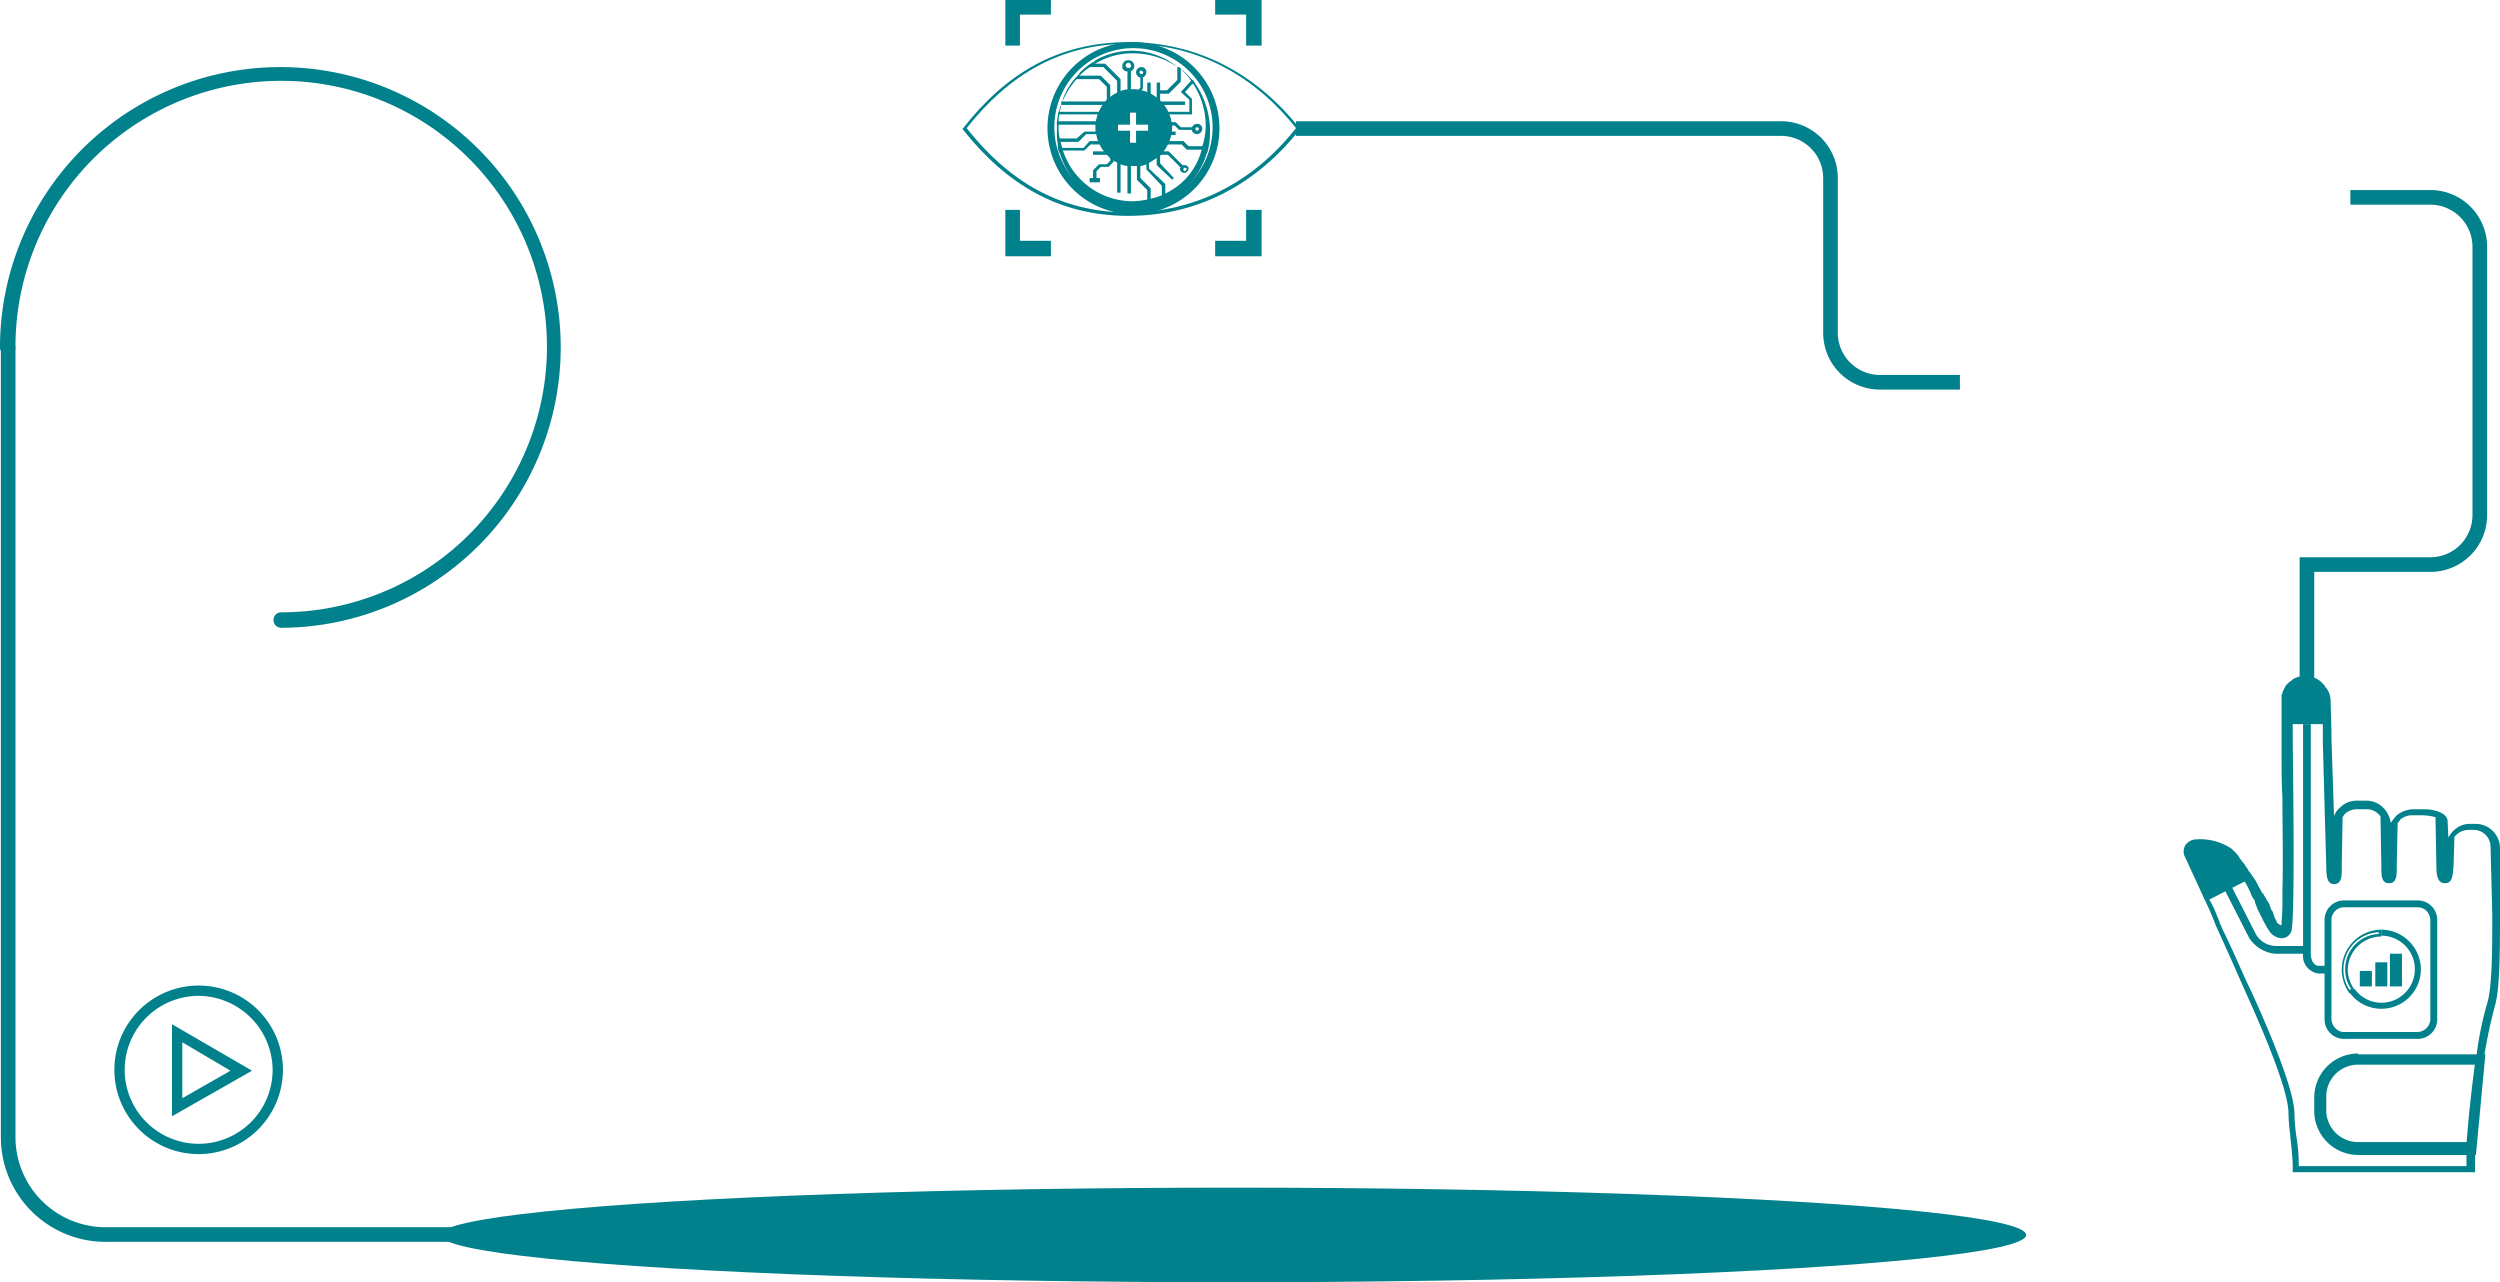 <?xml version="1.0" encoding="UTF-8"?> <svg xmlns="http://www.w3.org/2000/svg" viewBox="0 0 290.7 149.1"> <defs> <style> .cls-1 { fill: #00818c; } </style> </defs> <g id="Group_20" data-name="Group 20" transform="translate(-4.5 -24.7)"> <g id="Group_1" data-name="Group 1" transform="translate(-19 15)"> <path id="Path_1" data-name="Path 1" class="cls-1" d="M46.6,143.9a9.8,9.8,0,1,1,9.8-9.8A9.816,9.816,0,0,1,46.6,143.9Zm0-18.4a8.6,8.6,0,1,0,8.6,8.6A8.664,8.664,0,0,0,46.6,125.5Z"></path> <path id="Path_2" data-name="Path 2" class="cls-1" d="M43.5,139.5V128.8l9.3,5.4Zm1.2-8.6v6.5l5.6-3.2Z"></path> </g> <g id="Group_7" data-name="Group 7"> <path id="Path_3" data-name="Path 3" class="cls-1" d="M278.7,147.2a5.121,5.121,0,0,0-5.1,5.1v1.6a5.121,5.121,0,0,0,5.1,5.1h13.7l1.1-11.7H278.7Zm12.9,10.3H278.7a3.691,3.691,0,0,1-3.7-3.7v-1.6a3.691,3.691,0,0,1,3.7-3.7h13.9Z"></path> <g id="Group_2" data-name="Group 2"> <path id="Path_4" data-name="Path 4" class="cls-1" d="M274.1,137.9h1.3V137h-1.3c-.5,0-.9-.6-.9-1.4V108.9h-.9v26.7A2.074,2.074,0,0,0,274.1,137.9Z"></path> <path id="Path_5" data-name="Path 5" class="cls-1" d="M269.1,135.6h3.6v-.9h-3.6a2.739,2.739,0,0,1-2.3-1.4l-2.8-5.5-.8.4,2.8,5.5A4,4,0,0,0,269.1,135.6Z"></path> </g> <g id="Group_6" data-name="Group 6"> <g id="Group_5" data-name="Group 5"> <g id="Group_3" data-name="Group 3"> <path id="Path_6" data-name="Path 6" class="cls-1" d="M281.4,142a4.55,4.55,0,0,1-3.7-1.9l.6-.4a3.838,3.838,0,0,0,3.1,1.6,3.9,3.9,0,1,0,0-7.8v-.7a4.653,4.653,0,0,1,4.6,4.6A4.588,4.588,0,0,1,281.4,142Z"></path> <path id="Path_7" data-name="Path 7" class="cls-1" d="M281.1,133.1v.2a4.08,4.08,0,0,0-3.9,4.1,3.891,3.891,0,0,0,.7,2.3l-.2.1a3.986,3.986,0,0,1-.7-2.4,4.294,4.294,0,0,1,4.1-4.3Zm.3-.3a4.65,4.65,0,0,0-3.7,7.4l.6-.4a4.006,4.006,0,0,1-.8-2.3,3.9,3.9,0,0,1,3.9-3.9v-.8Z"></path> </g> <g id="Group_4" data-name="Group 4"> <rect id="Rectangle_2" data-name="Rectangle 2" class="cls-1" width="1.4" height="3.8" transform="translate(282.4 135.6)"></rect> <rect id="Rectangle_3" data-name="Rectangle 3" class="cls-1" width="1.4" height="2.8" transform="translate(280.7 136.6)"></rect> <rect id="Rectangle_4" data-name="Rectangle 4" class="cls-1" width="1.4" height="1.8" transform="translate(278.9 137.6)"></rect> </g> </g> <path id="Path_8" data-name="Path 8" class="cls-1" d="M285.6,129.4h-8.5a2.263,2.263,0,0,0-2.3,2.3v11.5a2.263,2.263,0,0,0,2.3,2.3h8.5a2.263,2.263,0,0,0,2.3-2.3V131.7A2.263,2.263,0,0,0,285.6,129.4Zm1.5,13.8a1.538,1.538,0,0,1-1.5,1.5h-8.5a1.284,1.284,0,0,1-1-.4h0a1.606,1.606,0,0,1-.5-1.1V131.7a1.473,1.473,0,0,1,1.5-1.5h8.5a1.426,1.426,0,0,1,1.2.6h0a1.689,1.689,0,0,1,.3,1Z"></path> </g> <path id="Path_9" data-name="Path 9" class="cls-1" d="M292.4,120.5h-.6a2.64,2.64,0,0,0-1.9.7,2.757,2.757,0,0,0-.7.9l-.1-2c0-.2-.2-.7-1-1a4.844,4.844,0,0,0-1.8-.3h-1.2a3.157,3.157,0,0,0-1.9.7,5.5,5.5,0,0,0-.7.9,3.1,3.1,0,0,0-.9-1.8,2.732,2.732,0,0,0-1.9-.8h-1.2a2.732,2.732,0,0,0-1.9.8,2.286,2.286,0,0,0-.7,1l-.3-9.1v-.8l-.1-3.6a2.607,2.607,0,0,0-.3-1.1c-.1-.1-.1-.2-.2-.3s-.2-.2-.2-.3l-.1-.1-.3-.3-.1-.1h0c-.1-.1-.2-.1-.3-.2s-.2-.1-.4-.2c-.1,0-.2-.1-.3-.1-.2,0-.4-.1-.6-.1h-.2a1.268,1.268,0,0,0-.6.1h-.2c-.1,0-.1.1-.2.1-.2.1-.3.1-.4.2a1.381,1.381,0,0,1-.4.3l-.2.2-.2.2a983463110760.407,983463110760.407,0,0,0-.2.4,1123957840869.493,1123957840869.493,0,0,0-.2.4.367.367,0,0,1-.1.3v4.8h0v2.1c0,1.6,0,3.3.1,5.1,0,3.1.1,7.4,0,10.6v1.6c0,1.1-.1,2-.1,2.4v.2a.914.914,0,0,1-.5-.3.349.349,0,0,1-.1-.2h0a.31.31,0,0,0-.1-.2c-.1-.1-.1-.3-.2-.4v-.1c0-.1-.1-.2-.1-.3l-.1-.2a.758.758,0,0,1-.2-.4c0-.1-.1-.2-.1-.3l-.1-.2c-.1-.2-.2-.3-.3-.5h0l-.3-.5c0-.1,0-.1-.1-.1-.1-.1-.1-.2-.2-.3-.1-.3-.3-.5-.4-.8a5.582,5.582,0,0,0-.5-.8c-.1-.2-.3-.4-.4-.6l-.1-.1a.349.349,0,0,1-.1-.2l-.3-.4c0-.1-.1-.1-.1-.2-.1-.1-.1-.2-.2-.2l-.2-.3c-.1-.1-.2-.2-.2-.3a4.349,4.349,0,0,0-.6-.7l-.3-.3a6.52,6.52,0,0,0-4.1-1.1,1.561,1.561,0,0,0-1.3.7,1.4,1.4,0,0,0,0,1.4l2.3,5c.3.6.7,1.5,1.1,2.5,0,.1.1.2.1.3,1.2,2.6,2.7,6,3.4,7.6.8,1.8,5,10.9,5.1,14.2a22.751,22.751,0,0,0,.2,2.6c.1,1.3.3,2.5.3,4v.4h21.2v-2.5h-.4l.4-.1v-.6c.2-2.9.5-6.4.9-9.4l.1-.6a.9.9,0,0,1,.1-.5,57.236,57.236,0,0,1,1.2-5.6c.6-2,.6-6.6.6-10.7v-7.8A2.843,2.843,0,0,0,292.4,120.5Zm1.9,10.5c0,4,0,8.5-.6,10.4a38.4,38.4,0,0,0-1.2,5.8c0,.2-.1.3-.1.5l-.1.6c-.4,3-.8,6.6-1,9.5v2.5H271.8a20.16,20.16,0,0,0-.3-3.6,22.751,22.751,0,0,1-.2-2.6c-.1-3.3-4-11.9-5.2-14.5-.7-1.4-1.9-4.3-3.1-6.7-.1-.2-.2-.5-.3-.7a.367.367,0,0,1-.1-.3c-.1-.2-.2-.5-.3-.7a11.389,11.389,0,0,0-.9-1.9h0l4.1-2.1h0a4.348,4.348,0,0,1,.4.7l.3.6a2.01,2.01,0,0,0,.4.8.367.367,0,0,1,.1.3c.1.3.2.5.3.8l.5,1a12.455,12.455,0,0,0,.9,1.6,1.839,1.839,0,0,0,1.4.8,1.2,1.2,0,0,0,1.2-1.2c.3-1.9.2-13.8.1-21.5v-2.2h3.5v2.2l.2,7.3.2,7.1c0,1.1.1,2,.9,2,.9,0,.9-.9.9-2v-.3l.1-5.5c.1-.1.2-.3.3-.4a2.106,2.106,0,0,1,1.3-.5h1.2a1.9,1.9,0,0,1,1.3.5l.3.3.1,5.5v.3c0,1.1,0,2,.9,2s.9-.9.9-2v-.3l.1-4.7a1.38,1.38,0,0,0,.3-.4,2.106,2.106,0,0,1,1.3-.5h1.2a6.052,6.052,0,0,1,1.5.2c.1,0,.1,0,.1.1l.1,5.5c0,1.1.1,2.1,1,2.1s.9-.9,1-2.1l.1-3.3.3-.3a2.168,2.168,0,0,1,1.4-.5h.6a1.967,1.967,0,0,1,1.9,1.9Z"></path> </g> <g id="Group_19" data-name="Group 19"> <g id="Group_15" data-name="Group 15"> <path id="Path_10" data-name="Path 10" class="cls-1" d="M135.7,49.8c-8.1,0-14.2-3.7-19.2-10l-.1-.1.1-.1c5-6.4,11.1-10,19.2-10s14.9,3.7,19.9,10l.1.1-.1.1C150.6,46.1,143.8,49.8,135.7,49.8ZM116.9,39.6c4.9,6.2,10.9,9.8,18.8,9.8s14.6-3.6,19.5-9.8c-4.9-6.2-11.6-9.8-19.5-9.8S121.8,33.4,116.9,39.6Z"></path> <path id="Path_11" data-name="Path 11" class="cls-1" d="M136.3,30.3a9.2,9.2,0,1,1-9.2,9.2,9.176,9.176,0,0,1,9.2-9.2Zm0-.7a10,10,0,1,0,10,10,10.029,10.029,0,0,0-10-10Z"></path> <path id="Path_12" data-name="Path 12" class="cls-1" d="M136.3,35.1a4.4,4.4,0,0,0,0,8.8,4.461,4.461,0,0,0,4.5-4.4A4.6,4.6,0,0,0,136.3,35.1Zm1.7,4.8h-1.4v1.4h-.7V39.9h-1.4v-.7h1.4V37.8h.7v1.4H138Z"></path> <g id="Group_14" data-name="Group 14"> <path id="Path_13" data-name="Path 13" class="cls-1" d="M143.4,34.3l-.1-.1h0a9.266,9.266,0,0,0-1.4-1.4c-.1,0-.1-.1-.2-.1a9.21,9.21,0,0,0-5.4-1.8,8.356,8.356,0,0,0-4.9,1.5c-.1.1-.2.1-.3.2a4.895,4.895,0,0,0-1.3,1.2l-.2.2a9.247,9.247,0,0,0-1.7,2.9l-.1.2c-.1.3-.2.6-.3,1v.2h0a2.769,2.769,0,0,0-.1.9V40a7.569,7.569,0,0,0,.1,1.5v.2a1.884,1.884,0,0,0,.2.8l.1.2a8.855,8.855,0,0,0,8.5,6.2,11.019,11.019,0,0,0,1.8-.2h.2a8.919,8.919,0,0,0,6.5-6.1l.1-.2a8.524,8.524,0,0,0,.3-2.3A9.757,9.757,0,0,0,143.4,34.3ZM140,47.2c-.1.1-.2.1-.4.2h0a6.468,6.468,0,0,1-1.3.4c-.1,0-.2.1-.4.1a8.807,8.807,0,0,1-1.7.2,8.529,8.529,0,0,1-8.1-5.9c0-.1-.1-.2-.1-.4a6.373,6.373,0,0,1-.2-.7.756.756,0,0,0-.1-.4,5.283,5.283,0,0,1-.1-1.3v-.8c0-.3.1-.5.1-.8a.756.756,0,0,1,.1-.4c.1-.3.1-.5.2-.8,0-.1.1-.2.1-.4a7.707,7.707,0,0,1,1.7-2.7,1.38,1.38,0,0,0,.3-.4,10.591,10.591,0,0,1,1.2-1,2.092,2.092,0,0,0,.6-.4,8.481,8.481,0,0,1,4.2-1.1,8.393,8.393,0,0,1,5.2,1.8,1.381,1.381,0,0,0,.4.3,5.731,5.731,0,0,1,1.1,1.1c.1.1.1.2.2.3a8.907,8.907,0,0,1,1.7,5.1,7.8,7.8,0,0,1-.3,2.2c0,.1-.1.2-.1.4A7.718,7.718,0,0,1,140,47.2Z"></path> <path id="Path_14" data-name="Path 14" class="cls-1" d="M133.6,34.6v2.1h-.4V34.8l-.9-.9h-2.6v-.2l.2-.2h2.6Z"></path> <path id="Path_15" data-name="Path 15" class="cls-1" d="M134.8,33.9v1.9h-.4V34.1l-1.6-1.6h-1.7v-.2c.1-.1.2-.1.3-.2H133Z"></path> <g id="Group_8" data-name="Group 8"> <rect id="Rectangle_5" data-name="Rectangle 5" class="cls-1" width="0.4" height="2.4" transform="translate(139 34.3)"></rect> <path id="Path_16" data-name="Path 16" class="cls-1" d="M141.8,32.7v1.5l-1.4,1.4h-1.2v-.4h1l1.2-1.2V32.5h.2C141.7,32.6,141.8,32.6,141.8,32.7Z"></path> </g> <g id="Group_9" data-name="Group 9"> <path id="Path_17" data-name="Path 17" class="cls-1" d="M137,35.5h-.3v-.2l.4-.4V33.5h.3V35l-.4.4v.1Z"></path> <path id="Path_18" data-name="Path 18" class="cls-1" d="M137.2,32.5a.645.645,0,0,0-.6.6.675.675,0,0,0,.4.6h.4a.675.675,0,0,0,.4-.6A.576.576,0,0,0,137.2,32.5Zm0,.8a.2.2,0,1,1,.2-.2C137.5,33.2,137.4,33.3,137.2,33.3Z"></path> </g> <g id="Group_10" data-name="Group 10"> <rect id="Rectangle_6" data-name="Rectangle 6" class="cls-1" width="0.4" height="2.5" transform="translate(135.6 32.9)"></rect> <path id="Path_19" data-name="Path 19" class="cls-1" d="M135.7,31.7a.684.684,0,0,0-.7.7.56.56,0,0,0,.5.6h.4a.634.634,0,0,0,.5-.6A.684.684,0,0,0,135.7,31.7Zm0,.9a.3.3,0,1,1,.3-.3C136.1,32.5,135.9,32.6,135.7,32.6Z"></path> </g> <rect id="Rectangle_7" data-name="Rectangle 7" class="cls-1" width="0.4" height="1.5" transform="translate(137.9 34.3)"></rect> <path id="Path_20" data-name="Path 20" class="cls-1" d="M127.9,36.7v.2h5.5v-.4h-5.5Z"></path> <path id="Path_21" data-name="Path 21" class="cls-1" d="M127.6,37.9h0V38h4.9v-.3h-4.9Z"></path> <path id="Path_22" data-name="Path 22" class="cls-1" d="M127.4,39v.2h4.8v-.4h-4.8Z"></path> <path id="Path_23" data-name="Path 23" class="cls-1" d="M127.6,41.2h2.3l.9-.9h1.4V40h-1.6l-.9.8h-2.2V41Z"></path> <path id="Path_24" data-name="Path 24" class="cls-1" d="M127.8,42.2h2.8l.7-.7h1.2v-.4h-1.3l-.7.8h-2.7v.3Z"></path> <rect id="Rectangle_8" data-name="Rectangle 8" class="cls-1" width="1.8" height="0.4" transform="translate(131.6 42.3)"></rect> <path id="Path_25" data-name="Path 25" class="cls-1" d="M143.4,34.3l-.3.2-.8.9.8.8V38H140v-.3h2.8V36.3l-1-.9,1.1-1.2.3-.2.1.1h0Z"></path> <rect id="Rectangle_9" data-name="Rectangle 9" class="cls-1" width="3.1" height="0.4" transform="translate(139.2 36.5)"></rect> <g id="Group_11" data-name="Group 11"> <path id="Path_26" data-name="Path 26" class="cls-1" d="M143.7,39.1a.675.675,0,0,0-.6.4v.4a.675.675,0,0,0,.6.4.645.645,0,0,0,.6-.6A.576.576,0,0,0,143.7,39.1Zm0,.8a.2.2,0,1,1,.2-.2A.215.215,0,0,1,143.7,39.9Z"></path> <path id="Path_27" data-name="Path 27" class="cls-1" d="M143.3,39.8h-1.7l-.5-.5h-.7v-.4h.8l.6.6h1.5Z"></path> </g> <rect id="Rectangle_10" data-name="Rectangle 10" class="cls-1" width="0.8" height="0.4" transform="translate(140.4 40)"></rect> <path id="Path_28" data-name="Path 28" class="cls-1" d="M144.8,41.9v-.2h-2.1l-.6-.6H140v.4h1.9l.6.6h2.3Z"></path> <g id="Group_12" data-name="Group 12"> <path id="Path_29" data-name="Path 29" class="cls-1" d="M142.3,43.9h-.2c-.1,0-.2.1-.3.2,0,.1-.1.1-.1.2a.5.5,0,0,0,1,0C142.8,44.2,142.5,43.9,142.3,43.9Zm0,.7a.2.2,0,1,1,.2-.2Z"></path> <path id="Path_30" data-name="Path 30" class="cls-1" d="M142,44.4l-1.7-1.7h-1.1v-.4h1.2l1.8,1.8Z"></path> </g> <path id="Path_31" data-name="Path 31" class="cls-1" d="M140.8,45.6,139,43.9V42.5h.4v1.2l1.6,1.7Z"></path> <path id="Path_32" data-name="Path 32" class="cls-1" d="M140,47.4h-.4V46.3l-1.8-1.9v-1h.3v.9l1.9,1.8Z"></path> <path id="Path_33" data-name="Path 33" class="cls-1" d="M138.3,48.2V46.6l-1.2-1.2V43.7h-.4v1.9l1.2,1.2v1.4h.4Z"></path> <rect id="Rectangle_11" data-name="Rectangle 11" class="cls-1" width="0.4" height="3.5" transform="translate(135.6 43.7)"></rect> <rect id="Rectangle_12" data-name="Rectangle 12" class="cls-1" width="0.4" height="3.7" transform="translate(134.4 43.4)"></rect> <g id="Group_13" data-name="Group 13"> <path id="Path_34" data-name="Path 34" class="cls-1" d="M132,45.5h-.4v-1l.7-.7h.9l.4-.4v-.6h.4v.7l-.6.6h-.9l-.5.5Z"></path> <rect id="Rectangle_13" data-name="Rectangle 13" class="cls-1" width="1.2" height="0.5" transform="translate(131.2 45.4)"></rect> </g> <path id="Path_35" data-name="Path 35" class="cls-1" d="M133.4,36.7v.2l.2-.2Zm0,0v.2l.2-.2Zm7.2,2.6v-.4a2.92,2.92,0,0,0-.2-.9c0-.1-.1-.2-.2-.4a2.178,2.178,0,0,0-.5-.8l-.3-.3-.1-.1-.3-.3a2.177,2.177,0,0,0-.8-.5c-.1-.1-.2-.1-.4-.2a1.854,1.854,0,0,0-.7-.2.6.6,0,0,1-.4-.1h-1.1a1.884,1.884,0,0,0-.8.2c-.1,0-.2.1-.4.2a2.177,2.177,0,0,0-.8.5,1.381,1.381,0,0,1-.4.3h0a1.38,1.38,0,0,0-.3.4,2.178,2.178,0,0,0-.5.8c-.1.1-.1.2-.2.4a1.884,1.884,0,0,0-.2.8.756.756,0,0,1-.1.4v.8a.756.756,0,0,0,.1.4c.1.3.1.6.2.8,0,.1.1.2.2.4a2.178,2.178,0,0,0,.5.8,1.38,1.38,0,0,1,.3.4l.3.3a1.381,1.381,0,0,0,.4.3,2.186,2.186,0,0,0,.5.3c.1.1.2.1.4.2a2.354,2.354,0,0,0,.8.2h1.5a1.854,1.854,0,0,0,.7-.2c.1,0,.2-.1.4-.2l.9-.6c.1-.1.2-.2.3-.2l.1-.1c.1-.1.2-.2.2-.3a2.178,2.178,0,0,0,.5-.8c.1-.1.1-.2.2-.4a2.353,2.353,0,0,0,.2-.8.756.756,0,0,1,.1-.4v-.4A.367.367,0,0,1,140.6,39.3Zm-4.3,4.2a4.454,4.454,0,0,1-2.9-1.2,3.864,3.864,0,0,1,0-5.4h0l.2-.2h0a3.864,3.864,0,0,1,2.7-1.1,3.95,3.95,0,1,1,0,7.9Zm-2.9-6.8v.2l.2-.2Z"></path> </g> </g> <g id="Group_18" data-name="Group 18"> <g id="Group_17" data-name="Group 17"> <g id="Group_16" data-name="Group 16"> <path id="Path_36" data-name="Path 36" class="cls-1" d="M123.1,30h-1.7V24.7h5.3v1.7h-3.6Z"></path> <path id="Path_37" data-name="Path 37" class="cls-1" d="M151.2,30h-1.8V26.4h-3.6V24.7h5.4Z"></path> <path id="Path_38" data-name="Path 38" class="cls-1" d="M126.7,54.5h-5.3V49.1h1.7v3.6h3.6Z"></path> <path id="Path_39" data-name="Path 39" class="cls-1" d="M151.2,54.5h-5.4V52.7h3.6V49.1h1.8Z"></path> </g> </g> </g> </g> <path id="Path_40" data-name="Path 40" class="cls-1" d="M273.6,103.6h-1.7V89.5h15.2a4.908,4.908,0,0,0,4.9-4.9V53.4a4.908,4.908,0,0,0-4.9-4.9h-9.3V46.8h9.3a6.594,6.594,0,0,1,6.6,6.6V84.6a6.594,6.594,0,0,1-6.6,6.6H273.6Z"></path> <path id="Path_41" data-name="Path 41" class="cls-1" d="M232.4,70h-9.3a6.594,6.594,0,0,1-6.6-6.6v-18a4.908,4.908,0,0,0-4.9-4.9H155.2V38.8h56.4a6.594,6.594,0,0,1,6.6,6.6v18a4.908,4.908,0,0,0,4.9,4.9h9.3V70Z"></path> <ellipse id="Ellipse_1" data-name="Ellipse 1" class="cls-1" cx="92.2" cy="5.5" rx="92.2" ry="5.5" transform="translate(55.7 162.8)"></ellipse> <path id="Path_42" data-name="Path 42" class="cls-1" d="M37.2,97.7a.9.9,0,0,1,0-1.8A30.9,30.9,0,1,0,6.3,65.1a.9.9,0,1,1-1.8,0A32.6,32.6,0,1,1,37.2,97.7Z"></path> <path id="Path_43" data-name="Path 43" class="cls-1" d="M61.5,169.1H17A12.167,12.167,0,0,1,4.6,156.9V65.1H6.3v91.8A10.481,10.481,0,0,0,17,167.4H61.5Z"></path> </g> </svg> 
